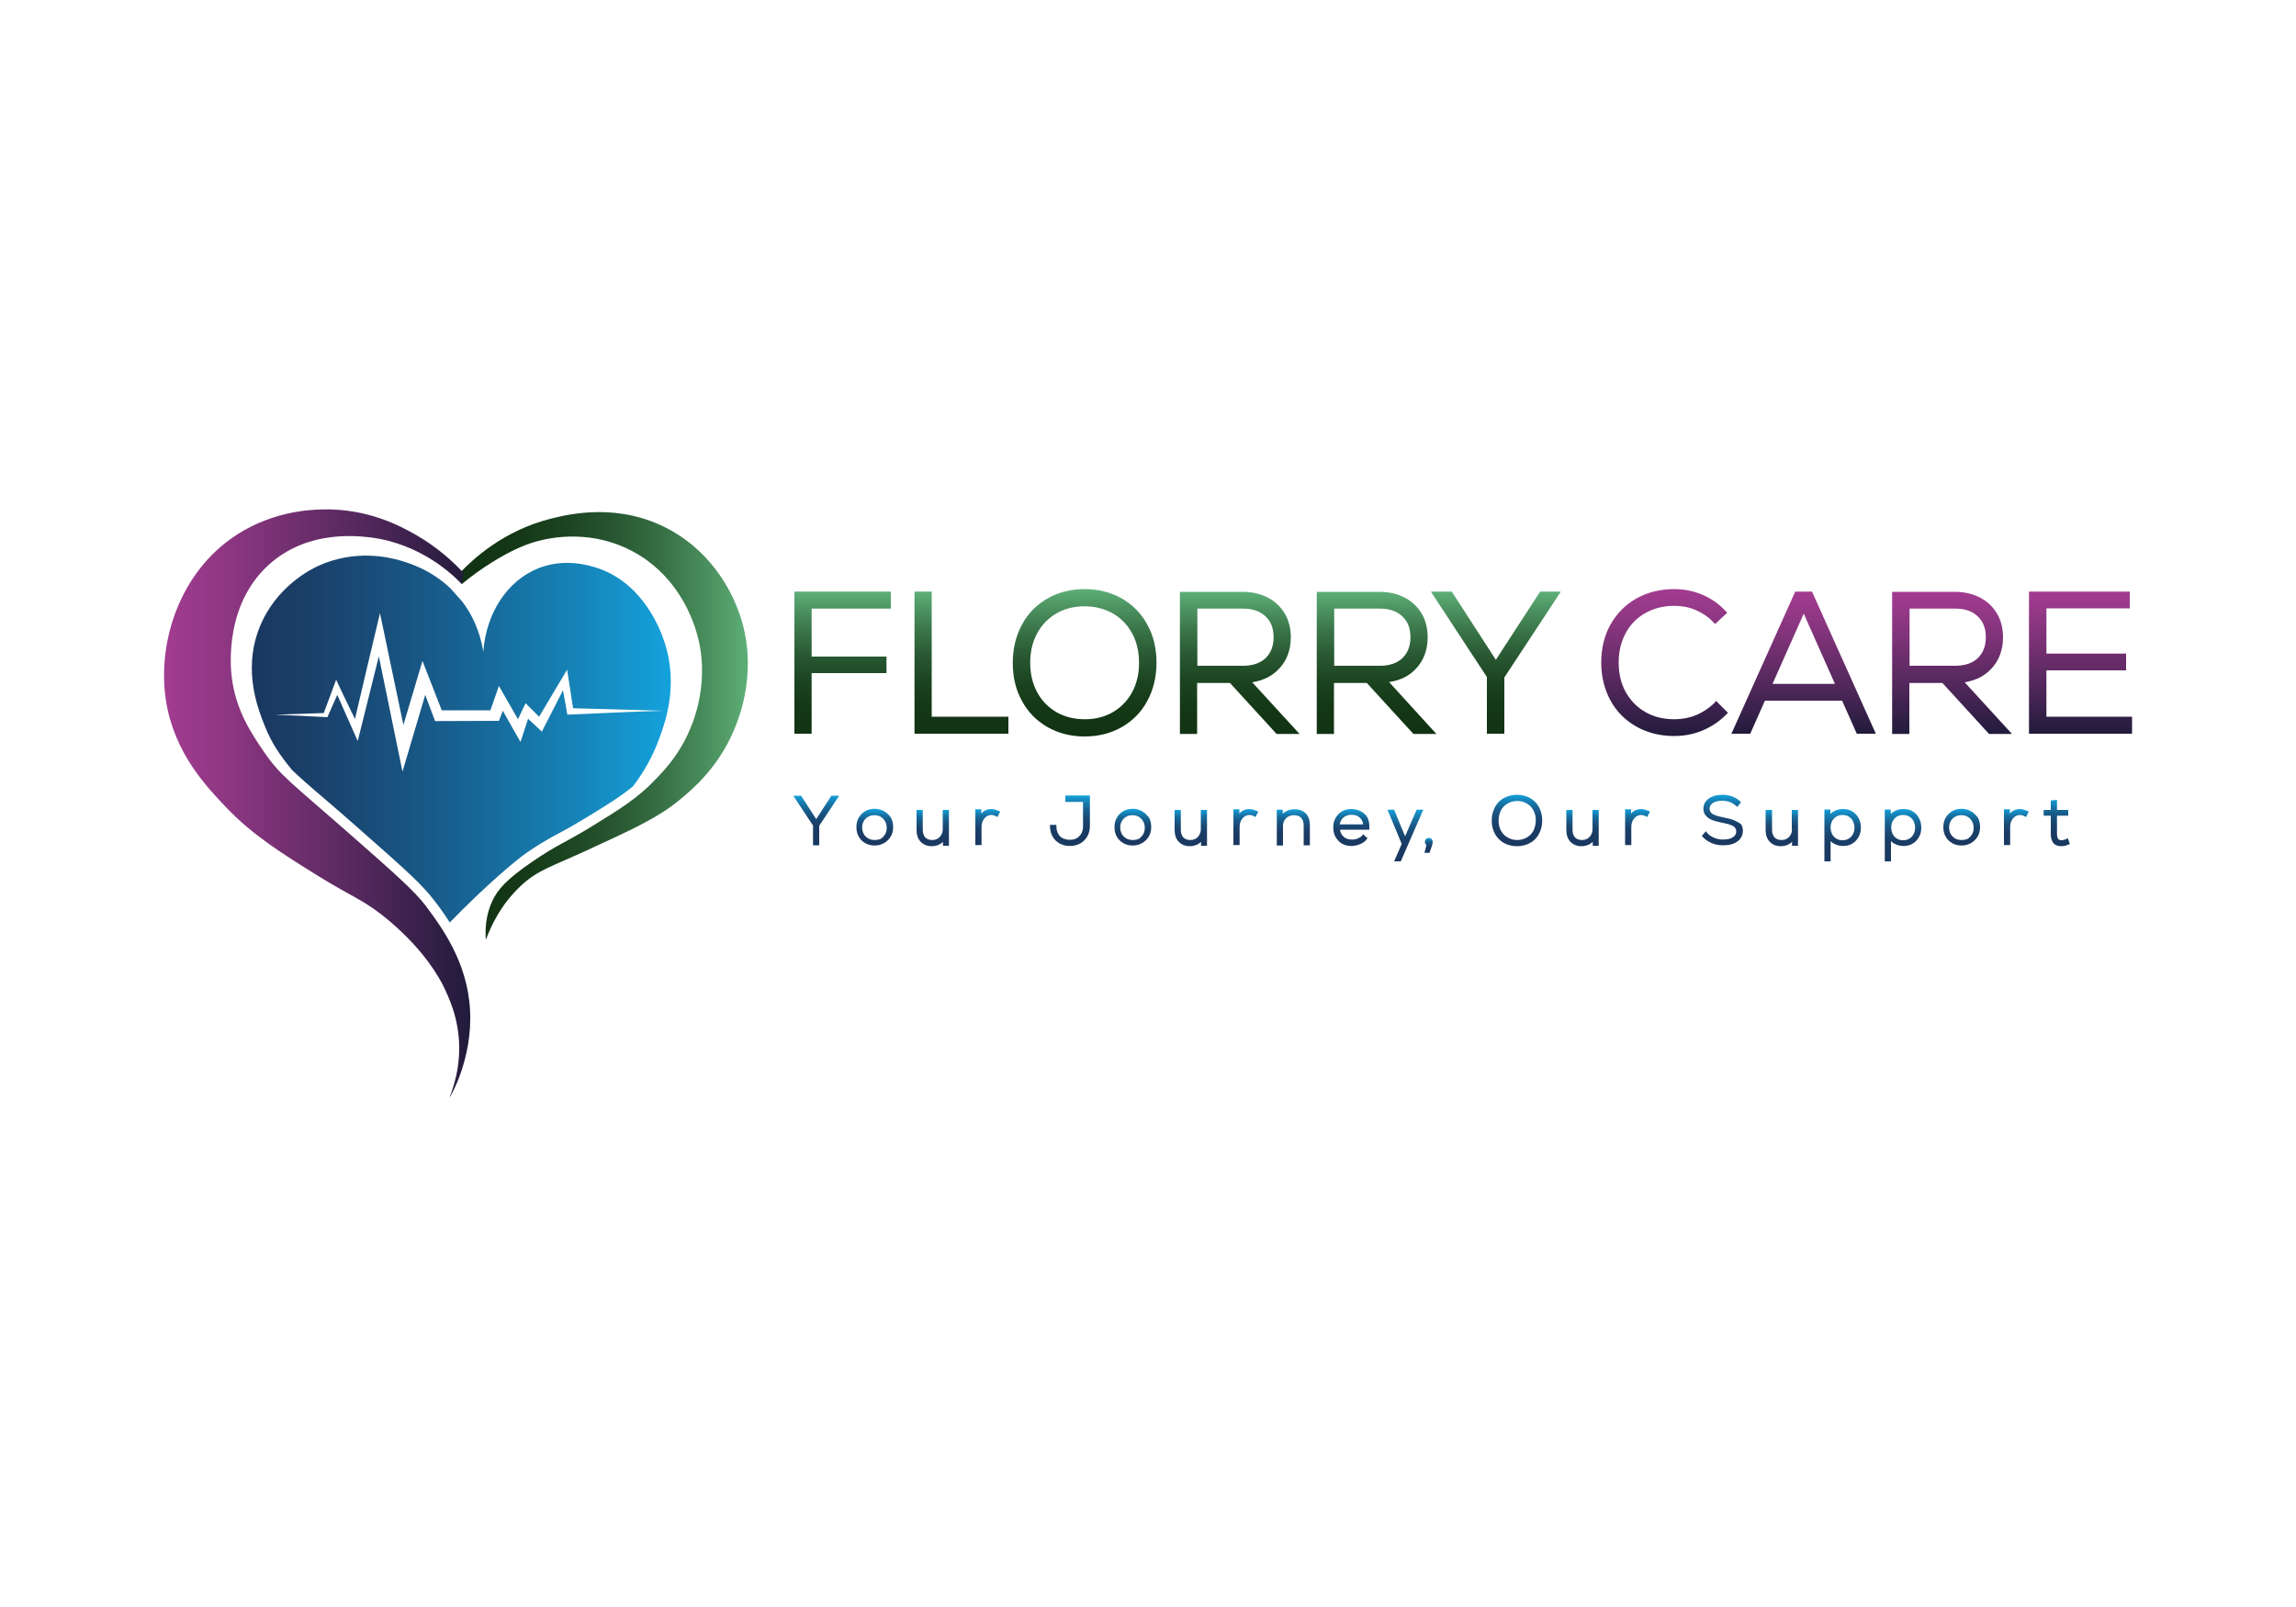 <?xml version="1.0" encoding="utf-8"?>
<!-- Generator: Adobe Illustrator 22.0.0, SVG Export Plug-In . SVG Version: 6.00 Build 0)  -->
<svg version="1.1" id="Layer_1" xmlns="http://www.w3.org/2000/svg" xmlns:xlink="http://www.w3.org/1999/xlink" x="0px" y="0px"
	 viewBox="0 0 1000 700" style="enable-background:new 0 0 1000 700;" xml:space="preserve">
<style type="text/css">
	.st0{fill:#F43131;}
	.st1{fill:url(#SVGID_1_);}
	.st2{fill:url(#SVGID_2_);}
	.st3{fill:url(#SVGID_3_);}
	.st4{fill:url(#SVGID_4_);}
	.st5{fill:url(#SVGID_5_);}
	.st6{fill:url(#SVGID_6_);}
	.st7{fill:url(#SVGID_7_);}
	.st8{fill:url(#SVGID_8_);}
	.st9{fill:url(#SVGID_9_);}
	.st10{fill:url(#SVGID_10_);}
	.st11{fill:url(#SVGID_11_);}
	.st12{fill:url(#SVGID_12_);}
	.st13{fill:url(#SVGID_13_);}
	.st14{fill:url(#SVGID_14_);}
	.st15{fill:url(#SVGID_15_);}
	.st16{fill:url(#SVGID_16_);}
	.st17{fill:url(#SVGID_17_);}
	.st18{fill:url(#SVGID_18_);}
	.st19{fill:url(#SVGID_19_);}
	.st20{fill:url(#SVGID_20_);}
	.st21{fill:url(#SVGID_21_);}
	.st22{fill:url(#SVGID_22_);}
	.st23{fill:url(#SVGID_23_);}
	.st24{fill:url(#SVGID_24_);}
	.st25{fill:url(#SVGID_25_);}
	.st26{fill:url(#SVGID_26_);}
	.st27{fill:url(#SVGID_27_);}
	.st28{fill:url(#SVGID_28_);}
	.st29{fill:url(#SVGID_29_);}
	.st30{fill:url(#SVGID_30_);}
	.st31{fill:url(#SVGID_31_);}
	.st32{fill:url(#SVGID_32_);}
	.st33{fill:url(#SVGID_33_);}
	.st34{fill:url(#SVGID_34_);}
	.st35{fill:url(#SVGID_35_);}
</style>
<path class="st0" d="M11622.2-152.4C11622.2-152.4,11622.2-152.4,11622.2-152.4C11622.2-152.4,11622.2-152.4,11622.2-152.4
	C11622.1-152.4,11622.2-152.4,11622.2-152.4z"/>
<path class="st0" d="M11622.1-152.4C11622.1-152.4,11622.1-152.4,11622.1-152.4C11622.1-152.4,11622.1-152.4,11622.1-152.4
	C11622.1-152.5,11622.1-152.5,11622.1-152.4z"/>
<path class="st0" d="M11606.2-150.4C11606.2-150.4,11606.2-150.4,11606.2-150.4C11606.2-150.4,11606.2-150.4,11606.2-150.4
	C11606.1-150.4,11606.2-150.4,11606.2-150.4z"/>
<path class="st0" d="M11606.1-150.4C11606.1-150.4,11606.1-150.4,11606.1-150.4C11606.1-150.4,11606.1-150.4,11606.1-150.4
	C11606.1-150.5,11606.1-150.5,11606.1-150.4z"/>
<path class="st0" d="M11514.5-143.8C11514.5-143.8,11514.5-143.8,11514.5-143.8C11514.5-143.8,11514.5-143.8,11514.5-143.8
	C11514.5-143.8,11514.5-143.8,11514.5-143.8z"/>
<path class="st0" d="M11514.4-143.9C11514.4-143.9,11514.4-143.9,11514.4-143.9C11514.4-143.9,11514.4-143.8,11514.4-143.9
	C11514.4-143.9,11514.4-143.9,11514.4-143.9z"/>
<path class="st0" d="M11526.5-143.8C11526.5-143.8,11526.5-143.8,11526.5-143.8C11526.5-143.8,11526.4-143.8,11526.5-143.8
	C11526.4-143.8,11526.4-143.8,11526.5-143.8z"/>
<path class="st0" d="M11526.3-143.9C11526.4-143.9,11526.4-143.9,11526.3-143.9C11526.4-143.9,11526.4-143.8,11526.3-143.9
	C11526.4-143.9,11526.4-143.9,11526.3-143.9z"/>
<polygon style="fill:none;" points="-1733.7,1021.3 -1808.6,1021.3 -1808.6,1021.3 -1733.7,1021.3 "/>
<g>
	<g>
		<linearGradient id="SVGID_1_" gradientUnits="userSpaceOnUse" x1="200.628" y1="316.212" x2="325.997" y2="316.212">
			<stop  offset="0" style="stop-color:#113313"/>
			<stop  offset="0.178" style="stop-color:#143716"/>
			<stop  offset="0.358" style="stop-color:#1B4320"/>
			<stop  offset="0.539" style="stop-color:#285731"/>
			<stop  offset="0.721" style="stop-color:#397448"/>
			<stop  offset="0.901" style="stop-color:#509865"/>
			<stop  offset="1" style="stop-color:#5EAF78"/>
		</linearGradient>
		<path class="st1" d="M200.6,249.2c0.2,1.7,0.4,3.5,0.6,5.2c0.8-0.7,2.1-1.7,3.6-2.9c1.7-1.3,14-10.7,26.1-14.8
			c10.2-3.5,28-5.6,44.9,3.6c17.6,9.5,24.2,25.8,26,30.5c8.3,21.4,1.5,40.7-1.6,47.6c-4.5,10.4-10.8,17.1-14.7,21.1
			c-7.7,8.1-15.1,12.7-27.8,20.5c-12.1,7.4-15,7.9-25.8,15.3c-11.2,7.7-15.1,12-17.6,17.4c-2.9,6.4-3,12.7-2.7,16.7
			c2.4-6.5,6.7-15.5,15.1-23.4c7.4-7,13.1-8.3,29.8-16c19.9-9.2,29.9-13.8,38.9-21.1c5.8-4.7,17.2-14.2,24.2-30.7
			c2.4-5.7,11.1-27,2.2-51.6c-2.3-6.4-10-24.8-30-35.8c-22.2-12.2-44.1-6.8-51.8-4.9C219.3,231.1,206.1,243.5,200.6,249.2z"/>
		<linearGradient id="SVGID_2_" gradientUnits="userSpaceOnUse" x1="109.725" y1="321.918" x2="292.126" y2="321.918">
			<stop  offset="0" style="stop-color:#1A3860"/>
			<stop  offset="0.146" style="stop-color:#1A406A"/>
			<stop  offset="0.391" style="stop-color:#185684"/>
			<stop  offset="0.702" style="stop-color:#167AAD"/>
			<stop  offset="1" style="stop-color:#14A2DC"/>
		</linearGradient>
		<path class="st2" d="M289.3,279.4c-1.3-3.9-8.6-25.2-29.2-32c-3.4-1.1-14.2-4.5-25.8,0.2c-13.5,5.5-22.6,19.6-23.8,36.3
			c-0.7-4.3-2.6-13.3-9.3-22c-1.7-1.9-3.3-3.7-5-5.6c-8.8-8.4-18.6-11.2-22.4-12.3c-4.4-1.2-19.2-4.9-35.4,2.6
			c-2.6,1.2-18.3,8.8-25.4,26.8c-7.5,18.9-0.4,36.1,2.6,43.5c2.8,6.9,6.4,12.2,11.6,18.5c3.3,3.2,7.5,6.9,14,12.4
			c3.7,3.2,8.3,7.1,13.7,11.9c23.8,20.9,28.9,25.7,34.2,32.5c3.2,4.1,5.5,7.6,6.8,9.6c15.6-16,28.4-26.8,33.4-30.3
			c4.2-2.9,7.8-5,7.8-5c2.5-1.5,4.6-2.7,7-3.9c3-1.6,6.4-3.5,11.3-6.5c9.2-5.6,15.1-9.3,20.3-13.6c4.5-5.9,8.6-12.9,11.5-21
			C289.7,314.7,295.7,298.2,289.3,279.4z M247.1,311.3c-0.6-3.5-1.2-7.1-1.9-10.6c-3.1,6-6.1,12-9.2,18c-2-1.9-4-3.8-6-5.6
			c-1.1,3.4-2.2,6.7-3.3,10.1c-2.6-4.5-5.1-9-7.7-13.6c-0.6,1.5-1.1,3-1.7,4.4c-9.3,0-18.5,0.1-27.8,0.1c-1.4-3.8-2.9-7.6-4.3-11.4
			c-3.3,11.1-6.6,22.3-9.9,33.4c-3.4-16.7-6.9-33.5-10.3-50.2c-3.1,12.3-6.1,24.6-9.2,36.9c-3-6.7-5.9-13.4-8.9-20.1
			c-1.4,3.2-2.9,6.4-4.3,9.7c-7.6-0.4-15.2-0.8-22.8-1.1c7.1-0.2,14.2-0.5,21.2-0.7c1.8-4.8,3.6-9.7,5.4-14.5
			c2.7,5.7,5.4,11.4,8.2,17.1c3.6-15.4,7.2-30.7,10.9-46.1c3.4,16.2,6.8,32.5,10.2,48.7c2.8-9.3,5.5-18.6,8.3-27.9
			c2.8,7.2,5.6,14.3,8.4,21.5c7.1,0,14.1,0,21.2,0c1.2-3.5,2.5-7.1,3.7-10.6c2.8,4.8,5.5,9.7,8.3,14.5c1.1-2.3,2.2-4.7,3.3-7
			c2,2,3.9,3.9,5.9,5.9c4.1-6.8,8.1-13.7,12.2-20.5c0.9,5.6,1.7,11.2,2.6,16.8c13.2,0.4,26.3,0.7,39.5,1.1
			C275.1,310,261.1,310.7,247.1,311.3z"/>
		<linearGradient id="SVGID_3_" gradientUnits="userSpaceOnUse" x1="71.419" y1="350" x2="204.744" y2="350">
			<stop  offset="0" style="stop-color:#A33C90"/>
			<stop  offset="0.218" style="stop-color:#8C3681"/>
			<stop  offset="0.672" style="stop-color:#50275A"/>
			<stop  offset="1" style="stop-color:#211B3B"/>
		</linearGradient>
		<path class="st3" d="M201.2,254.5c0.2-1.7,0.4-3.3,0.6-5c-4.6-5-11.4-11.2-20.8-16.6c-6.2-3.5-20.6-11.5-40.6-11
			c-5.4,0.1-23.4,0.8-40.3,13.1c-22.7,16.6-31.6,46-27.8,70.3c3.6,22.8,17.8,37.6,26.5,46.7c11.3,11.8,24.1,19.8,38.7,28.9
			c16.5,10.3,21,10.9,32,20.2c16,13.5,22,25.4,23.4,28c2.6,5.4,6.9,14.3,7.1,26.7c0.2,13-4.4,22.2-4.2,22.2
			c0.2,0.1,10.2-16.8,8.9-38.3c-1.2-21-12.6-36.1-19.1-44.9c-4.9-6.6-14.6-15.1-33.6-31.8c-24.9-21.9-29.9-25-37.1-35.6
			c-5.6-8.2-12.3-18.2-14-32.7c-0.5-4.2-3.3-32.7,17.8-50.1c16.4-13.5,36.4-11.2,42.7-10.5C183.3,236.9,197.2,250.3,201.2,254.5z"/>
	</g>
	<g>
		<linearGradient id="SVGID_4_" gradientUnits="userSpaceOnUse" x1="651.528" y1="319.596" x2="651.528" y2="257.725">
			<stop  offset="0" style="stop-color:#113313"/>
			<stop  offset="0.178" style="stop-color:#143716"/>
			<stop  offset="0.358" style="stop-color:#1B4320"/>
			<stop  offset="0.539" style="stop-color:#285731"/>
			<stop  offset="0.721" style="stop-color:#397448"/>
			<stop  offset="0.901" style="stop-color:#509865"/>
			<stop  offset="1" style="stop-color:#5EAF78"/>
		</linearGradient>
		<polygon class="st4" points="651.5,287.4 632.3,257.7 623.2,257.7 647.6,294.9 647.6,319.6 655.2,319.6 655.2,295.1 679.8,257.7 
			670.8,257.7 		"/>
		<linearGradient id="SVGID_5_" gradientUnits="userSpaceOnUse" x1="725.093" y1="256.623" x2="725.093" y2="320.698">
			<stop  offset="0" style="stop-color:#A33C90"/>
			<stop  offset="0.218" style="stop-color:#8C3681"/>
			<stop  offset="0.672" style="stop-color:#50275A"/>
			<stop  offset="1" style="stop-color:#211B3B"/>
		</linearGradient>
		<path class="st5" d="M746.6,306.3c-2.3,2.2-5,4-7.9,5.2c-2.9,1.2-6.1,1.8-9.4,1.8c-4.7,0-9-1-12.6-3.1c-3.6-2-6.5-5-8.6-8.7
			c-2.1-3.7-3.1-8.1-3.1-12.9c0-4.8,1-9.1,3.1-12.9c2-3.7,4.9-6.7,8.6-8.7c3.7-2.1,7.9-3.1,12.6-3.1c3.3,0,6.4,0.6,9.2,1.8
			c2.8,1.2,5.4,2.9,7.6,5.2l0.9,0.9l5.3-4.9l-0.9-0.9c-2.9-3.1-6.3-5.4-10.1-7c-3.8-1.6-7.9-2.4-12.1-2.4c-6.1,0-11.7,1.4-16.5,4.1
			c-4.8,2.7-8.6,6.6-11.3,11.4c-2.7,4.9-4,10.4-4,16.5c0,6.1,1.4,11.7,4,16.5c2.7,4.9,6.5,8.7,11.3,11.4c4.8,2.7,10.3,4.1,16.5,4.1
			c4.3,0,8.5-0.8,12.3-2.4c3.8-1.6,7.3-3.9,10.2-6.8l0.9-0.9l-5.2-5.2L746.6,306.3z"/>
		<linearGradient id="SVGID_6_" gradientUnits="userSpaceOnUse" x1="785.573" y1="257.725" x2="785.573" y2="319.596">
			<stop  offset="0" style="stop-color:#A33C90"/>
			<stop  offset="0.218" style="stop-color:#8C3681"/>
			<stop  offset="0.672" style="stop-color:#50275A"/>
			<stop  offset="1" style="stop-color:#211B3B"/>
		</linearGradient>
		<path class="st6" d="M781.9,257.7l-27.8,61.9h8.2l6.4-14.4h33.6l6.4,14.4h8.3l-27.8-61.9H781.9z M772,297.9l13.6-30.6l13.6,30.6
			H772z"/>
		<linearGradient id="SVGID_7_" gradientUnits="userSpaceOnUse" x1="850.17" y1="257.725" x2="850.17" y2="319.596">
			<stop  offset="0" style="stop-color:#A33C90"/>
			<stop  offset="0.218" style="stop-color:#8C3681"/>
			<stop  offset="0.672" style="stop-color:#50275A"/>
			<stop  offset="1" style="stop-color:#211B3B"/>
		</linearGradient>
		<path class="st7" d="M867.1,291.5c3.5-3.6,5.3-8.3,5.3-13.9c0-3.9-0.9-7.4-2.6-10.3c-1.8-3-4.2-5.3-7.4-7
			c-3.1-1.6-6.8-2.5-10.9-2.5h-27.4v61.9h7.5v-22.2H846l20.3,22.2h10l-20.6-22.5C860.3,296.4,864.2,294.6,867.1,291.5z M851.6,290
			h-19.9v-24.9h19.9c4.1,0,7.4,1.1,9.8,3.4c2.4,2.3,3.5,5.2,3.5,9.1c0,3.9-1.2,6.8-3.5,9.1C859,288.9,855.7,290,851.6,290z"/>
		<linearGradient id="SVGID_8_" gradientUnits="userSpaceOnUse" x1="906.165" y1="257.725" x2="906.165" y2="319.596">
			<stop  offset="0" style="stop-color:#A33C90"/>
			<stop  offset="0.218" style="stop-color:#8C3681"/>
			<stop  offset="0.672" style="stop-color:#50275A"/>
			<stop  offset="1" style="stop-color:#211B3B"/>
		</linearGradient>
		<polygon class="st8" points="891.3,312.2 891.3,292 926,292 926,284.7 891.3,284.7 891.3,265 927.6,265 927.6,257.7 883.7,257.7 
			883.7,319.6 928.6,319.6 928.6,312.2 		"/>
		<linearGradient id="SVGID_9_" gradientUnits="userSpaceOnUse" x1="366.979" y1="319.596" x2="366.979" y2="257.725">
			<stop  offset="0" style="stop-color:#113313"/>
			<stop  offset="0.178" style="stop-color:#143716"/>
			<stop  offset="0.358" style="stop-color:#1B4320"/>
			<stop  offset="0.539" style="stop-color:#285731"/>
			<stop  offset="0.721" style="stop-color:#397448"/>
			<stop  offset="0.901" style="stop-color:#509865"/>
			<stop  offset="1" style="stop-color:#5EAF78"/>
		</linearGradient>
		<polygon class="st9" points="346,319.6 353.5,319.6 353.5,293.2 386.1,293.2 386.1,286 353.5,286 353.5,265.1 388,265.1 
			388,257.7 346,257.7 		"/>
		<linearGradient id="SVGID_10_" gradientUnits="userSpaceOnUse" x1="418.776" y1="319.596" x2="418.776" y2="257.725">
			<stop  offset="0" style="stop-color:#113313"/>
			<stop  offset="0.178" style="stop-color:#143716"/>
			<stop  offset="0.358" style="stop-color:#1B4320"/>
			<stop  offset="0.539" style="stop-color:#285731"/>
			<stop  offset="0.721" style="stop-color:#397448"/>
			<stop  offset="0.901" style="stop-color:#509865"/>
			<stop  offset="1" style="stop-color:#5EAF78"/>
		</linearGradient>
		<polygon class="st10" points="405.8,257.7 398.3,257.7 398.3,319.6 439.2,319.6 439.2,312.2 405.8,312.2 		"/>
		<linearGradient id="SVGID_11_" gradientUnits="userSpaceOnUse" x1="472.395" y1="320.698" x2="472.395" y2="256.623">
			<stop  offset="0" style="stop-color:#113313"/>
			<stop  offset="0.178" style="stop-color:#143716"/>
			<stop  offset="0.358" style="stop-color:#1B4320"/>
			<stop  offset="0.539" style="stop-color:#285731"/>
			<stop  offset="0.721" style="stop-color:#397448"/>
			<stop  offset="0.901" style="stop-color:#509865"/>
			<stop  offset="1" style="stop-color:#5EAF78"/>
		</linearGradient>
		<path class="st11" d="M488.6,260.7c-4.7-2.7-10.2-4.1-16.2-4.1c-6,0-11.5,1.4-16.2,4.1c-4.7,2.7-8.5,6.5-11.1,11.4
			c-2.6,4.8-4,10.4-4,16.6c0,6.2,1.3,11.8,4,16.6c2.6,4.9,6.4,8.7,11.1,11.4c4.7,2.7,10.2,4.1,16.2,4.1c6,0,11.5-1.4,16.2-4.1
			c4.7-2.7,8.5-6.5,11.1-11.4c2.6-4.8,4-10.4,4-16.6c0-6.2-1.3-11.8-4-16.6C497.1,267.2,493.3,263.4,488.6,260.7z M472.4,313.3
			c-4.6,0-8.8-1.1-12.3-3.1c-3.6-2.1-6.4-5-8.4-8.7c-2-3.7-3-8-3-12.8c0-4.8,1-9.1,3-12.8c2-3.7,4.8-6.6,8.4-8.7
			c3.6-2.1,7.7-3.1,12.3-3.1c4.6,0,8.7,1.1,12.3,3.1c3.6,2.1,6.4,5,8.4,8.7c2,3.7,3,8,3,12.8c0,4.8-1,9.1-3,12.8
			c-2,3.7-4.8,6.6-8.4,8.7C481.1,312.3,477,313.3,472.4,313.3z"/>
		<linearGradient id="SVGID_12_" gradientUnits="userSpaceOnUse" x1="539.959" y1="319.596" x2="539.959" y2="257.725">
			<stop  offset="0" style="stop-color:#113313"/>
			<stop  offset="0.178" style="stop-color:#143716"/>
			<stop  offset="0.358" style="stop-color:#1B4320"/>
			<stop  offset="0.539" style="stop-color:#285731"/>
			<stop  offset="0.721" style="stop-color:#397448"/>
			<stop  offset="0.901" style="stop-color:#509865"/>
			<stop  offset="1" style="stop-color:#5EAF78"/>
		</linearGradient>
		<path class="st12" d="M556.9,291.5c3.5-3.6,5.3-8.3,5.3-13.9c0-3.9-0.9-7.4-2.6-10.3c-1.8-3-4.2-5.3-7.4-7
			c-3.1-1.6-6.8-2.5-10.9-2.5h-27.4v61.9h7.5v-22.2h14.3l20.3,22.2h10l-20.6-22.5C550.1,296.4,553.9,294.6,556.9,291.5z M541.4,290
			h-19.9v-24.9h19.9c4.1,0,7.4,1.1,9.8,3.4c2.4,2.3,3.5,5.2,3.5,9.1c0,3.9-1.2,6.8-3.5,9.1C548.8,288.9,545.5,290,541.4,290z"/>
		<linearGradient id="SVGID_13_" gradientUnits="userSpaceOnUse" x1="599.556" y1="319.596" x2="599.556" y2="257.725">
			<stop  offset="0" style="stop-color:#113313"/>
			<stop  offset="0.178" style="stop-color:#143716"/>
			<stop  offset="0.358" style="stop-color:#1B4320"/>
			<stop  offset="0.539" style="stop-color:#285731"/>
			<stop  offset="0.721" style="stop-color:#397448"/>
			<stop  offset="0.901" style="stop-color:#509865"/>
			<stop  offset="1" style="stop-color:#5EAF78"/>
		</linearGradient>
		<path class="st13" d="M616.5,291.5c3.5-3.6,5.3-8.3,5.3-13.9c0-3.9-0.9-7.4-2.6-10.3c-1.8-3-4.2-5.3-7.4-7
			c-3.1-1.6-6.8-2.5-10.9-2.5h-27.4v61.9h7.5v-22.2h14.3l20.3,22.2h10L605,297.1C609.7,296.4,613.5,294.6,616.5,291.5z M601,290
			h-19.9v-24.9H601c4.1,0,7.4,1.1,9.8,3.4c2.4,2.3,3.5,5.2,3.5,9.1c0,3.9-1.2,6.8-3.5,9.1C608.4,288.9,605.1,290,601,290z"/>
		<g>
			<linearGradient id="SVGID_14_" gradientUnits="userSpaceOnUse" x1="355.502" y1="368.231" x2="355.502" y2="346.594">
				<stop  offset="0" style="stop-color:#1A3860"/>
				<stop  offset="0.279" style="stop-color:#1A3A63"/>
				<stop  offset="0.451" style="stop-color:#19416B"/>
				<stop  offset="0.594" style="stop-color:#194E7A"/>
				<stop  offset="0.722" style="stop-color:#185F8E"/>
				<stop  offset="0.839" style="stop-color:#1676A9"/>
				<stop  offset="0.946" style="stop-color:#1592C9"/>
				<stop  offset="1" style="stop-color:#14A2DC"/>
			</linearGradient>
			<polygon class="st14" points="355.5,356.8 348.9,346.6 345.5,346.6 354.1,359.6 354.1,368.2 356.8,368.2 356.8,359.7 
				365.5,346.6 362.1,346.6 			"/>
			<linearGradient id="SVGID_15_" gradientUnits="userSpaceOnUse" x1="380.934" y1="368.526" x2="380.934" y2="352.364">
				<stop  offset="0" style="stop-color:#1A3860"/>
				<stop  offset="0.279" style="stop-color:#1A3A63"/>
				<stop  offset="0.451" style="stop-color:#19416B"/>
				<stop  offset="0.594" style="stop-color:#194E7A"/>
				<stop  offset="0.722" style="stop-color:#185F8E"/>
				<stop  offset="0.839" style="stop-color:#1676A9"/>
				<stop  offset="0.946" style="stop-color:#1592C9"/>
				<stop  offset="1" style="stop-color:#14A2DC"/>
			</linearGradient>
			<path class="st15" d="M385.1,353.4c-1.2-0.7-2.6-1.1-4.1-1.1c-1.5,0-2.9,0.3-4.1,1c-1.2,0.7-2.2,1.7-2.9,2.9
				c-0.7,1.2-1,2.6-1,4.1c0,1.5,0.3,2.9,1,4.1c0.7,1.2,1.6,2.2,2.9,2.9c1.2,0.7,2.6,1,4.1,1c1.5,0,2.9-0.4,4.1-1.1
				c1.2-0.7,2.2-1.7,2.9-2.9c0.7-1.2,1-2.6,1-4.1s-0.3-2.9-1-4.1C387.3,355.1,386.3,354.1,385.1,353.4z M380.9,365.9
				c-1,0-1.9-0.2-2.8-0.7c-0.8-0.5-1.4-1.1-1.9-1.9c-0.4-0.8-0.7-1.8-0.7-2.8s0.2-2,0.7-2.8c0.4-0.8,1.1-1.5,1.9-1.9
				c0.8-0.5,1.7-0.7,2.8-0.7c1,0,1.9,0.2,2.7,0.7c0.8,0.5,1.4,1.1,1.9,2c0.5,0.8,0.7,1.8,0.7,2.8s-0.2,2-0.7,2.8
				c-0.5,0.8-1.1,1.5-1.9,2C382.9,365.7,382,365.9,380.9,365.9z"/>
			<linearGradient id="SVGID_16_" gradientUnits="userSpaceOnUse" x1="406.235" y1="368.438" x2="406.235" y2="352.658">
				<stop  offset="0" style="stop-color:#1A3860"/>
				<stop  offset="0.279" style="stop-color:#1A3A63"/>
				<stop  offset="0.451" style="stop-color:#19416B"/>
				<stop  offset="0.594" style="stop-color:#194E7A"/>
				<stop  offset="0.722" style="stop-color:#185F8E"/>
				<stop  offset="0.839" style="stop-color:#1676A9"/>
				<stop  offset="0.946" style="stop-color:#1592C9"/>
				<stop  offset="1" style="stop-color:#14A2DC"/>
			</linearGradient>
			<path class="st16" d="M410.6,361.2c0,0.9-0.2,1.7-0.6,2.4c-0.4,0.7-0.9,1.3-1.6,1.7c-0.7,0.4-1.5,0.6-2.4,0.6
				c-1.3,0-2.3-0.4-3-1.1c-0.7-0.8-1.1-1.9-1.1-3.3v-8.7h-2.7v8.8c0,2.1,0.6,3.8,1.8,5.1c1.2,1.2,2.8,1.9,4.8,1.9
				c1.2,0,2.4-0.3,3.4-0.8c0.6-0.3,1.1-0.7,1.5-1.1l0,1.7h2.6v-15.6h-2.7V361.2z"/>
			<linearGradient id="SVGID_17_" gradientUnits="userSpaceOnUse" x1="430.095" y1="368.231" x2="430.095" y2="352.482">
				<stop  offset="0" style="stop-color:#1A3860"/>
				<stop  offset="0.279" style="stop-color:#1A3A63"/>
				<stop  offset="0.451" style="stop-color:#19416B"/>
				<stop  offset="0.594" style="stop-color:#194E7A"/>
				<stop  offset="0.722" style="stop-color:#185F8E"/>
				<stop  offset="0.839" style="stop-color:#1676A9"/>
				<stop  offset="0.946" style="stop-color:#1592C9"/>
				<stop  offset="1" style="stop-color:#14A2DC"/>
			</linearGradient>
			<path class="st17" d="M433.5,352.7c-0.6-0.2-1.2-0.3-1.8-0.3c-1.1,0-2.2,0.3-3.1,0.9c-0.5,0.3-0.9,0.7-1.2,1.1l0-1.9h-2.6v15.6
				h2.7v-7.9c0-1,0.2-1.9,0.6-2.7c0.4-0.8,0.9-1.4,1.5-1.8c0.6-0.4,1.3-0.7,2.1-0.7c0.8,0,1.5,0.2,2.2,0.6l0.5,0.3l1.2-2.3l-0.4-0.3
				C434.6,353.1,434.1,352.9,433.5,352.7z"/>
			<linearGradient id="SVGID_18_" gradientUnits="userSpaceOnUse" x1="465.945" y1="368.555" x2="465.945" y2="346.594">
				<stop  offset="0" style="stop-color:#1A3860"/>
				<stop  offset="0.279" style="stop-color:#1A3A63"/>
				<stop  offset="0.451" style="stop-color:#19416B"/>
				<stop  offset="0.594" style="stop-color:#194E7A"/>
				<stop  offset="0.722" style="stop-color:#185F8E"/>
				<stop  offset="0.839" style="stop-color:#1676A9"/>
				<stop  offset="0.946" style="stop-color:#1592C9"/>
				<stop  offset="1" style="stop-color:#14A2DC"/>
			</linearGradient>
			<path class="st18" d="M464,349.3h7.7v10.5c0,1.2-0.2,2.3-0.7,3.2c-0.5,0.9-1.2,1.6-2,2.1c-0.9,0.5-1.9,0.7-3.1,0.7
				c-1.2,0-2.2-0.3-3.1-0.7c-0.9-0.5-1.6-1.2-2-2.1c-0.5-0.9-0.7-2-0.7-3.2v-0.5h-2.8v0.5c0,1.7,0.4,3.2,1.1,4.5
				c0.7,1.3,1.8,2.4,3.1,3.1c1.3,0.7,2.8,1.1,4.5,1.1c1.7,0,3.2-0.4,4.5-1.1c1.3-0.7,2.3-1.8,3.1-3.1c0.7-1.3,1.1-2.8,1.1-4.5v-13.3
				H464V349.3z"/>
			<linearGradient id="SVGID_19_" gradientUnits="userSpaceOnUse" x1="493.321" y1="368.526" x2="493.321" y2="352.364">
				<stop  offset="0" style="stop-color:#1A3860"/>
				<stop  offset="0.279" style="stop-color:#1A3A63"/>
				<stop  offset="0.451" style="stop-color:#19416B"/>
				<stop  offset="0.594" style="stop-color:#194E7A"/>
				<stop  offset="0.722" style="stop-color:#185F8E"/>
				<stop  offset="0.839" style="stop-color:#1676A9"/>
				<stop  offset="0.946" style="stop-color:#1592C9"/>
				<stop  offset="1" style="stop-color:#14A2DC"/>
			</linearGradient>
			<path class="st19" d="M497.5,353.4c-1.2-0.7-2.6-1.1-4.1-1.1c-1.5,0-2.9,0.3-4.1,1c-1.2,0.7-2.2,1.7-2.9,2.9
				c-0.7,1.2-1,2.6-1,4.1c0,1.5,0.3,2.9,1,4.1c0.7,1.2,1.6,2.2,2.9,2.9c1.2,0.7,2.6,1,4.1,1c1.5,0,2.9-0.4,4.1-1.1
				c1.2-0.7,2.2-1.7,2.9-2.9c0.7-1.2,1-2.6,1-4.1s-0.3-2.9-1-4.1C499.6,355.1,498.7,354.1,497.5,353.4z M493.3,365.9
				c-1,0-1.9-0.2-2.8-0.7c-0.8-0.5-1.4-1.1-1.9-1.9c-0.4-0.8-0.7-1.8-0.7-2.8s0.2-2,0.7-2.8c0.4-0.8,1.1-1.5,1.9-1.9
				c0.8-0.5,1.7-0.7,2.8-0.7c1,0,1.9,0.2,2.7,0.7c0.8,0.5,1.4,1.1,1.9,2c0.5,0.8,0.7,1.8,0.7,2.8s-0.2,2-0.7,2.8
				c-0.5,0.8-1.1,1.5-1.9,2C495.3,365.7,494.3,365.9,493.3,365.9z"/>
			<linearGradient id="SVGID_20_" gradientUnits="userSpaceOnUse" x1="518.622" y1="368.438" x2="518.622" y2="352.658">
				<stop  offset="0" style="stop-color:#1A3860"/>
				<stop  offset="0.279" style="stop-color:#1A3A63"/>
				<stop  offset="0.451" style="stop-color:#19416B"/>
				<stop  offset="0.594" style="stop-color:#194E7A"/>
				<stop  offset="0.722" style="stop-color:#185F8E"/>
				<stop  offset="0.839" style="stop-color:#1676A9"/>
				<stop  offset="0.946" style="stop-color:#1592C9"/>
				<stop  offset="1" style="stop-color:#14A2DC"/>
			</linearGradient>
			<path class="st20" d="M523,361.2c0,0.9-0.2,1.7-0.6,2.4c-0.4,0.7-0.9,1.3-1.6,1.7c-0.7,0.4-1.5,0.6-2.4,0.6c-1.3,0-2.3-0.4-3-1.1
				c-0.7-0.8-1.1-1.9-1.1-3.3v-8.7h-2.7v8.8c0,2.1,0.6,3.8,1.8,5.1c1.2,1.2,2.8,1.9,4.8,1.9c1.2,0,2.4-0.3,3.4-0.8
				c0.6-0.3,1.1-0.7,1.5-1.1l0,1.7h2.6v-15.6H523V361.2z"/>
			<linearGradient id="SVGID_21_" gradientUnits="userSpaceOnUse" x1="542.482" y1="368.231" x2="542.482" y2="352.482">
				<stop  offset="0" style="stop-color:#1A3860"/>
				<stop  offset="0.279" style="stop-color:#1A3A63"/>
				<stop  offset="0.451" style="stop-color:#19416B"/>
				<stop  offset="0.594" style="stop-color:#194E7A"/>
				<stop  offset="0.722" style="stop-color:#185F8E"/>
				<stop  offset="0.839" style="stop-color:#1676A9"/>
				<stop  offset="0.946" style="stop-color:#1592C9"/>
				<stop  offset="1" style="stop-color:#14A2DC"/>
			</linearGradient>
			<path class="st21" d="M545.9,352.7c-0.6-0.2-1.2-0.3-1.8-0.3c-1.1,0-2.2,0.3-3.1,0.9c-0.5,0.3-0.9,0.7-1.2,1.1l0-1.9h-2.6v15.6
				h2.7v-7.9c0-1,0.2-1.9,0.6-2.7c0.4-0.8,0.9-1.4,1.5-1.8c0.6-0.4,1.3-0.7,2.1-0.7c0.8,0,1.5,0.2,2.2,0.6l0.5,0.3l1.2-2.3l-0.4-0.3
				C547,353.1,546.5,352.9,545.9,352.7z"/>
			<linearGradient id="SVGID_22_" gradientUnits="userSpaceOnUse" x1="563.306" y1="368.231" x2="563.306" y2="352.452">
				<stop  offset="0" style="stop-color:#1A3860"/>
				<stop  offset="0.279" style="stop-color:#1A3A63"/>
				<stop  offset="0.451" style="stop-color:#19416B"/>
				<stop  offset="0.594" style="stop-color:#194E7A"/>
				<stop  offset="0.722" style="stop-color:#185F8E"/>
				<stop  offset="0.839" style="stop-color:#1676A9"/>
				<stop  offset="0.946" style="stop-color:#1592C9"/>
				<stop  offset="1" style="stop-color:#14A2DC"/>
			</linearGradient>
			<path class="st22" d="M563.8,352.5c-1.3,0-2.4,0.3-3.5,0.8c-0.6,0.3-1.1,0.7-1.6,1.1l0-1.7h-2.6v15.6h2.7v-8.5
				c0-0.9,0.2-1.7,0.6-2.4c0.4-0.7,0.9-1.3,1.7-1.7c0.7-0.4,1.6-0.6,2.5-0.6c1.4,0,2.4,0.4,3.1,1.1c0.7,0.8,1.1,1.9,1.1,3.3v8.7h2.7
				v-8.8c0-2.1-0.6-3.9-1.8-5.1C567.5,353.1,565.9,352.5,563.8,352.5z"/>
			<linearGradient id="SVGID_23_" gradientUnits="userSpaceOnUse" x1="588.561" y1="368.555" x2="588.561" y2="352.393">
				<stop  offset="0" style="stop-color:#1A3860"/>
				<stop  offset="0.279" style="stop-color:#1A3A63"/>
				<stop  offset="0.451" style="stop-color:#19416B"/>
				<stop  offset="0.594" style="stop-color:#194E7A"/>
				<stop  offset="0.722" style="stop-color:#185F8E"/>
				<stop  offset="0.839" style="stop-color:#1676A9"/>
				<stop  offset="0.946" style="stop-color:#1592C9"/>
				<stop  offset="1" style="stop-color:#14A2DC"/>
			</linearGradient>
			<path class="st23" d="M592.7,353.4c-1.2-0.6-2.6-1-4.1-1c-1.5,0-2.9,0.3-4.1,1c-1.2,0.7-2.1,1.7-2.8,2.9c-0.7,1.2-1,2.6-1,4.1
				c0,1.6,0.3,3,1,4.2c0.7,1.2,1.6,2.2,2.8,2.9c1.2,0.7,2.6,1,4.1,1c1.3,0,2.6-0.3,3.8-0.8c1.2-0.5,2.2-1.2,2.9-2.2l0.3-0.4
				l-1.9-1.7l-0.3,0.4c-0.4,0.6-1.1,1-1.9,1.4c-0.9,0.4-1.8,0.5-2.7,0.5c-1.5,0-2.7-0.4-3.7-1.3c-0.8-0.8-1.3-1.8-1.5-3h12.8l0-0.5
				c0-0.2,0-0.5,0-1c0-1.5-0.3-2.9-1-4.1C594.8,354.9,593.9,354,592.7,353.4z M583.5,359.1c0.2-1.2,0.7-2.1,1.5-2.9
				c0.9-0.8,2.1-1.3,3.6-1.3c1.6,0,2.8,0.4,3.7,1.3c0.8,0.8,1.3,1.7,1.4,2.9H583.5z"/>
			<linearGradient id="SVGID_24_" gradientUnits="userSpaceOnUse" x1="612.103" y1="375.238" x2="612.103" y2="352.658">
				<stop  offset="0" style="stop-color:#1A3860"/>
				<stop  offset="0.279" style="stop-color:#1A3A63"/>
				<stop  offset="0.451" style="stop-color:#19416B"/>
				<stop  offset="0.594" style="stop-color:#194E7A"/>
				<stop  offset="0.722" style="stop-color:#185F8E"/>
				<stop  offset="0.839" style="stop-color:#1676A9"/>
				<stop  offset="0.946" style="stop-color:#1592C9"/>
				<stop  offset="1" style="stop-color:#14A2DC"/>
			</linearGradient>
			<polygon class="st24" points="613.4,361 612,364.3 610.6,361 607.2,352.7 604.3,352.7 610.5,367.6 607.2,375.2 610.1,375.2 
				619.9,352.7 617,352.7 			"/>
			<linearGradient id="SVGID_25_" gradientUnits="userSpaceOnUse" x1="622.229" y1="371.499" x2="622.229" y2="364.992">
				<stop  offset="0" style="stop-color:#1A3860"/>
				<stop  offset="0.279" style="stop-color:#1A3A63"/>
				<stop  offset="0.451" style="stop-color:#19416B"/>
				<stop  offset="0.594" style="stop-color:#194E7A"/>
				<stop  offset="0.722" style="stop-color:#185F8E"/>
				<stop  offset="0.839" style="stop-color:#1676A9"/>
				<stop  offset="0.946" style="stop-color:#1592C9"/>
				<stop  offset="1" style="stop-color:#14A2DC"/>
			</linearGradient>
			<path class="st25" d="M622.3,365c-0.5,0-0.9,0.2-1.2,0.5c-0.3,0.3-0.5,0.8-0.5,1.2c0,0.4,0.1,0.7,0.3,1c0.1,0.2,0.3,0.3,0.4,0.4
				l-0.9,3.4h2.2l0.1-0.3c0.5-1.3,0.8-2.3,1-2.9c0.2-0.7,0.3-1.2,0.3-1.6c0-0.5-0.2-0.9-0.5-1.3C623.2,365.2,622.8,365,622.3,365z"
				/>
			<linearGradient id="SVGID_26_" gradientUnits="userSpaceOnUse" x1="660.783" y1="368.614" x2="660.783" y2="346.211">
				<stop  offset="0" style="stop-color:#1A3860"/>
				<stop  offset="0.279" style="stop-color:#1A3A63"/>
				<stop  offset="0.451" style="stop-color:#19416B"/>
				<stop  offset="0.594" style="stop-color:#194E7A"/>
				<stop  offset="0.722" style="stop-color:#185F8E"/>
				<stop  offset="0.839" style="stop-color:#1676A9"/>
				<stop  offset="0.946" style="stop-color:#1592C9"/>
				<stop  offset="1" style="stop-color:#14A2DC"/>
			</linearGradient>
			<path class="st26" d="M666.4,347.6c-1.7-0.9-3.6-1.4-5.7-1.4c-2.1,0-4,0.5-5.7,1.4c-1.7,0.9-3,2.3-3.9,4
				c-0.9,1.7-1.4,3.6-1.4,5.8c0,2.2,0.5,4.1,1.4,5.8c0.9,1.7,2.2,3,3.9,4c1.7,0.9,3.6,1.4,5.7,1.4c2.1,0,4-0.5,5.7-1.4
				c1.7-0.9,3-2.3,3.9-4c0.9-1.7,1.4-3.6,1.4-5.8c0-2.2-0.5-4.1-1.4-5.8C669.4,349.9,668.1,348.6,666.4,347.6z M660.8,365.9
				c-1.6,0-3-0.4-4.2-1.1c-1.2-0.7-2.2-1.7-2.9-3c-0.7-1.3-1-2.8-1-4.4c0-1.7,0.4-3.1,1-4.4c0.7-1.3,1.7-2.3,2.9-3
				c1.2-0.7,2.7-1.1,4.2-1.1c1.6,0,3,0.4,4.2,1.1c1.2,0.7,2.2,1.7,2.9,3c0.7,1.3,1,2.8,1,4.4s-0.4,3.1-1,4.4c-0.7,1.3-1.7,2.3-2.9,3
				C663.8,365.5,662.4,365.9,660.8,365.9z"/>
			<linearGradient id="SVGID_27_" gradientUnits="userSpaceOnUse" x1="689.204" y1="368.438" x2="689.204" y2="352.658">
				<stop  offset="0" style="stop-color:#1A3860"/>
				<stop  offset="0.279" style="stop-color:#1A3A63"/>
				<stop  offset="0.451" style="stop-color:#19416B"/>
				<stop  offset="0.594" style="stop-color:#194E7A"/>
				<stop  offset="0.722" style="stop-color:#185F8E"/>
				<stop  offset="0.839" style="stop-color:#1676A9"/>
				<stop  offset="0.946" style="stop-color:#1592C9"/>
				<stop  offset="1" style="stop-color:#14A2DC"/>
			</linearGradient>
			<path class="st27" d="M693.6,361.2c0,0.9-0.2,1.7-0.6,2.4c-0.4,0.7-0.9,1.3-1.6,1.7c-0.7,0.4-1.5,0.6-2.4,0.6
				c-1.3,0-2.3-0.4-3-1.1c-0.7-0.8-1.1-1.9-1.1-3.3v-8.7h-2.7v8.8c0,2.1,0.6,3.8,1.8,5.1c1.2,1.2,2.8,1.9,4.8,1.9
				c1.2,0,2.4-0.3,3.4-0.8c0.6-0.3,1.1-0.7,1.5-1.1l0,1.7h2.6v-15.6h-2.7V361.2z"/>
			<linearGradient id="SVGID_28_" gradientUnits="userSpaceOnUse" x1="713.064" y1="368.231" x2="713.064" y2="352.482">
				<stop  offset="0" style="stop-color:#1A3860"/>
				<stop  offset="0.279" style="stop-color:#1A3A63"/>
				<stop  offset="0.451" style="stop-color:#19416B"/>
				<stop  offset="0.594" style="stop-color:#194E7A"/>
				<stop  offset="0.722" style="stop-color:#185F8E"/>
				<stop  offset="0.839" style="stop-color:#1676A9"/>
				<stop  offset="0.946" style="stop-color:#1592C9"/>
				<stop  offset="1" style="stop-color:#14A2DC"/>
			</linearGradient>
			<path class="st28" d="M716.5,352.7c-0.6-0.2-1.2-0.3-1.8-0.3c-1.1,0-2.2,0.3-3.1,0.9c-0.5,0.3-0.9,0.7-1.2,1.1l0-1.9h-2.6v15.6
				h2.7v-7.9c0-1,0.2-1.9,0.6-2.7c0.4-0.8,0.9-1.4,1.5-1.8c0.6-0.4,1.3-0.7,2.1-0.7c0.8,0,1.5,0.2,2.2,0.6l0.5,0.3l1.2-2.3l-0.4-0.3
				C717.6,353.1,717.1,352.9,716.5,352.7z"/>
			<linearGradient id="SVGID_29_" gradientUnits="userSpaceOnUse" x1="749.981" y1="368.585" x2="749.981" y2="346.241">
				<stop  offset="0" style="stop-color:#1A3860"/>
				<stop  offset="0.279" style="stop-color:#1A3A63"/>
				<stop  offset="0.451" style="stop-color:#19416B"/>
				<stop  offset="0.594" style="stop-color:#194E7A"/>
				<stop  offset="0.722" style="stop-color:#185F8E"/>
				<stop  offset="0.839" style="stop-color:#1676A9"/>
				<stop  offset="0.946" style="stop-color:#1592C9"/>
				<stop  offset="1" style="stop-color:#14A2DC"/>
			</linearGradient>
			<path class="st29" d="M755.3,357.3c-1.2-0.5-2.9-0.9-4.9-1.3c-1.5-0.3-2.7-0.6-3.6-1c-0.8-0.3-1.4-0.7-1.7-1.2
				c-0.3-0.4-0.5-0.9-0.5-1.6c0-1,0.5-1.8,1.4-2.4c1-0.7,2.4-1,4.1-1c1.2,0,2.3,0.2,3.4,0.6c1,0.4,1.9,1,2.7,1.7l0.4,0.4l1.7-2
				l-0.3-0.3c-0.9-1-2.1-1.7-3.4-2.2c-1.3-0.5-2.8-0.8-4.3-0.8c-1.6,0-3,0.2-4.3,0.7c-1.3,0.5-2.3,1.2-3,2.1c-0.7,0.9-1.1,2-1.1,3.1
				c0,1.2,0.3,2.2,0.9,3c0.6,0.8,1.5,1.5,2.7,2c1.2,0.5,2.7,0.9,4.6,1.3c1.6,0.3,2.9,0.6,3.8,1c0.9,0.3,1.5,0.7,1.8,1.2
				c0.3,0.4,0.5,0.9,0.5,1.6c0,1.1-0.5,1.9-1.5,2.5c-1,0.7-2.5,1-4.4,1c-1.4,0-2.7-0.3-4-0.9c-1.3-0.6-2.3-1.3-2.9-2.2l-0.4-0.5
				l-1.8,2l0.3,0.3c1,1.2,2.3,2.1,3.9,2.8c1.6,0.7,3.2,1,5,1c1.7,0,3.2-0.2,4.5-0.7c1.3-0.5,2.3-1.2,3.1-2.2c0.7-1,1.1-2.1,1.1-3.4
				c0-1.2-0.3-2.2-0.9-3C757.4,358.5,756.5,357.8,755.3,357.3z"/>
			<linearGradient id="SVGID_30_" gradientUnits="userSpaceOnUse" x1="776.099" y1="368.438" x2="776.099" y2="352.658">
				<stop  offset="0" style="stop-color:#1A3860"/>
				<stop  offset="0.279" style="stop-color:#1A3A63"/>
				<stop  offset="0.451" style="stop-color:#19416B"/>
				<stop  offset="0.594" style="stop-color:#194E7A"/>
				<stop  offset="0.722" style="stop-color:#185F8E"/>
				<stop  offset="0.839" style="stop-color:#1676A9"/>
				<stop  offset="0.946" style="stop-color:#1592C9"/>
				<stop  offset="1" style="stop-color:#14A2DC"/>
			</linearGradient>
			<path class="st30" d="M780.5,361.2c0,0.9-0.2,1.7-0.6,2.4c-0.4,0.7-0.9,1.3-1.6,1.7c-0.7,0.4-1.5,0.6-2.4,0.6
				c-1.3,0-2.3-0.4-3-1.1c-0.7-0.8-1.1-1.9-1.1-3.3v-8.7H769v8.8c0,2.1,0.6,3.8,1.8,5.1c1.2,1.2,2.8,1.9,4.8,1.9
				c1.2,0,2.4-0.3,3.4-0.8c0.6-0.3,1.1-0.7,1.5-1.1l0,1.7h2.6v-15.6h-2.7V361.2z"/>
			<linearGradient id="SVGID_31_" gradientUnits="userSpaceOnUse" x1="802.533" y1="375.238" x2="802.533" y2="352.393">
				<stop  offset="0" style="stop-color:#1A3860"/>
				<stop  offset="0.279" style="stop-color:#1A3A63"/>
				<stop  offset="0.451" style="stop-color:#19416B"/>
				<stop  offset="0.594" style="stop-color:#194E7A"/>
				<stop  offset="0.722" style="stop-color:#185F8E"/>
				<stop  offset="0.839" style="stop-color:#1676A9"/>
				<stop  offset="0.946" style="stop-color:#1592C9"/>
				<stop  offset="1" style="stop-color:#14A2DC"/>
			</linearGradient>
			<path class="st31" d="M806.7,353.4c-1.2-0.7-2.5-1-4-1c-1.4,0-2.7,0.3-3.8,0.9c-0.6,0.3-1.2,0.8-1.7,1.2l0-1.9h-2.6v22.6h2.7
				v-8.8c0.5,0.5,1,0.9,1.7,1.2c1.1,0.6,2.4,0.9,3.7,0.9c1.5,0,2.9-0.3,4-1c1.2-0.7,2.1-1.7,2.8-2.9c0.7-1.2,1-2.6,1-4.1
				s-0.3-2.9-1-4.1C808.8,355.1,807.9,354.1,806.7,353.4z M802.5,355c1,0,1.9,0.2,2.7,0.7c0.8,0.5,1.4,1.1,1.8,1.9
				c0.4,0.8,0.7,1.8,0.7,2.9c0,1.1-0.2,2.1-0.7,2.9c-0.4,0.8-1.1,1.5-1.8,1.9c-0.8,0.5-1.7,0.7-2.7,0.7c-1,0-1.9-0.2-2.7-0.7
				c-0.8-0.5-1.4-1.1-1.8-1.9c-0.4-0.8-0.7-1.8-0.7-2.9c0-1.1,0.2-2.1,0.7-2.9c0.4-0.8,1.1-1.5,1.8-1.9
				C800.6,355.2,801.5,355,802.5,355z"/>
			<linearGradient id="SVGID_32_" gradientUnits="userSpaceOnUse" x1="828.878" y1="375.238" x2="828.878" y2="352.393">
				<stop  offset="0" style="stop-color:#1A3860"/>
				<stop  offset="0.279" style="stop-color:#1A3A63"/>
				<stop  offset="0.451" style="stop-color:#19416B"/>
				<stop  offset="0.594" style="stop-color:#194E7A"/>
				<stop  offset="0.722" style="stop-color:#185F8E"/>
				<stop  offset="0.839" style="stop-color:#1676A9"/>
				<stop  offset="0.946" style="stop-color:#1592C9"/>
				<stop  offset="1" style="stop-color:#14A2DC"/>
			</linearGradient>
			<path class="st32" d="M833,353.4c-1.2-0.7-2.5-1-4-1c-1.4,0-2.7,0.3-3.8,0.9c-0.6,0.3-1.2,0.8-1.7,1.2l0-1.9h-2.6v22.6h2.7v-8.8
				c0.5,0.5,1,0.9,1.7,1.2c1.1,0.6,2.4,0.9,3.7,0.9c1.5,0,2.9-0.3,4-1c1.2-0.7,2.1-1.7,2.8-2.9c0.7-1.2,1-2.6,1-4.1s-0.3-2.9-1-4.1
				C835.2,355.1,834.2,354.1,833,353.4z M828.9,355c1,0,1.9,0.2,2.7,0.7c0.8,0.5,1.4,1.1,1.8,1.9c0.4,0.8,0.7,1.8,0.7,2.9
				c0,1.1-0.2,2.1-0.7,2.9c-0.4,0.8-1.1,1.5-1.8,1.9c-0.8,0.5-1.7,0.7-2.7,0.7c-1,0-1.9-0.2-2.7-0.7c-0.8-0.5-1.4-1.1-1.8-1.9
				c-0.4-0.8-0.7-1.8-0.7-2.9c0-1.1,0.2-2.1,0.7-2.9c0.4-0.8,1.1-1.5,1.8-1.9C826.9,355.2,827.8,355,828.9,355z"/>
			<linearGradient id="SVGID_33_" gradientUnits="userSpaceOnUse" x1="854.325" y1="368.526" x2="854.325" y2="352.364">
				<stop  offset="0" style="stop-color:#1A3860"/>
				<stop  offset="0.279" style="stop-color:#1A3A63"/>
				<stop  offset="0.451" style="stop-color:#19416B"/>
				<stop  offset="0.594" style="stop-color:#194E7A"/>
				<stop  offset="0.722" style="stop-color:#185F8E"/>
				<stop  offset="0.839" style="stop-color:#1676A9"/>
				<stop  offset="0.946" style="stop-color:#1592C9"/>
				<stop  offset="1" style="stop-color:#14A2DC"/>
			</linearGradient>
			<path class="st33" d="M858.5,353.4c-1.2-0.7-2.6-1.1-4.1-1.1c-1.5,0-2.9,0.3-4.1,1c-1.2,0.7-2.2,1.7-2.9,2.9
				c-0.7,1.2-1,2.6-1,4.1c0,1.5,0.3,2.9,1,4.1c0.7,1.2,1.6,2.2,2.9,2.9c1.2,0.7,2.6,1,4.1,1c1.5,0,2.9-0.4,4.1-1.1
				c1.2-0.7,2.2-1.7,2.9-2.9c0.7-1.2,1-2.6,1-4.1s-0.3-2.9-1-4.1C860.6,355.1,859.7,354.1,858.5,353.4z M854.3,365.9
				c-1,0-1.9-0.2-2.8-0.7c-0.8-0.5-1.4-1.1-1.9-1.9c-0.4-0.8-0.7-1.8-0.7-2.8s0.2-2,0.7-2.8c0.4-0.8,1.1-1.5,1.9-1.9
				c0.8-0.5,1.7-0.7,2.8-0.7c1,0,1.9,0.2,2.7,0.7c0.8,0.5,1.4,1.1,1.9,2c0.5,0.8,0.7,1.8,0.7,2.8s-0.2,2-0.7,2.8
				c-0.5,0.8-1.1,1.5-1.9,2C856.3,365.7,855.3,365.9,854.3,365.9z"/>
			<linearGradient id="SVGID_34_" gradientUnits="userSpaceOnUse" x1="878.141" y1="368.231" x2="878.141" y2="352.482">
				<stop  offset="0" style="stop-color:#1A3860"/>
				<stop  offset="0.279" style="stop-color:#1A3A63"/>
				<stop  offset="0.451" style="stop-color:#19416B"/>
				<stop  offset="0.594" style="stop-color:#194E7A"/>
				<stop  offset="0.722" style="stop-color:#185F8E"/>
				<stop  offset="0.839" style="stop-color:#1676A9"/>
				<stop  offset="0.946" style="stop-color:#1592C9"/>
				<stop  offset="1" style="stop-color:#14A2DC"/>
			</linearGradient>
			<path class="st34" d="M881.5,352.7c-0.6-0.2-1.2-0.3-1.8-0.3c-1.1,0-2.2,0.3-3.1,0.9c-0.5,0.3-0.9,0.7-1.2,1.1l0-1.9h-2.6v15.6
				h2.7v-7.9c0-1,0.2-1.9,0.6-2.7c0.4-0.8,0.9-1.4,1.5-1.8c0.6-0.4,1.3-0.7,2.1-0.7c0.8,0,1.5,0.2,2.2,0.6l0.5,0.3l1.2-2.3l-0.4-0.3
				C882.7,353.1,882.1,352.9,881.5,352.7z"/>
			<linearGradient id="SVGID_35_" gradientUnits="userSpaceOnUse" x1="895.827" y1="368.497" x2="895.827" y2="348.243">
				<stop  offset="0" style="stop-color:#1A3860"/>
				<stop  offset="0.279" style="stop-color:#1A3A63"/>
				<stop  offset="0.451" style="stop-color:#19416B"/>
				<stop  offset="0.594" style="stop-color:#194E7A"/>
				<stop  offset="0.722" style="stop-color:#185F8E"/>
				<stop  offset="0.839" style="stop-color:#1676A9"/>
				<stop  offset="0.946" style="stop-color:#1592C9"/>
				<stop  offset="1" style="stop-color:#14A2DC"/>
			</linearGradient>
			<path class="st35" d="M900.6,365.1l-0.5,0.3c-0.3,0.2-0.7,0.3-1.1,0.4c-0.4,0.1-0.7,0.2-1,0.2c-0.8,0-1.3-0.2-1.6-0.6
				c-0.3-0.5-0.5-1.2-0.5-2.1v-8h4.9v-2.5h-4.9v-4.4l-2.7,0.3v4.1h-3.1v2.5h3.1v8c0,1.7,0.4,3,1.1,3.9c0.7,0.9,2,1.4,3.6,1.4
				c1,0,2.1-0.3,3.2-0.8l0.4-0.2L900.6,365.1z"/>
		</g>
	</g>
</g>
</svg>
